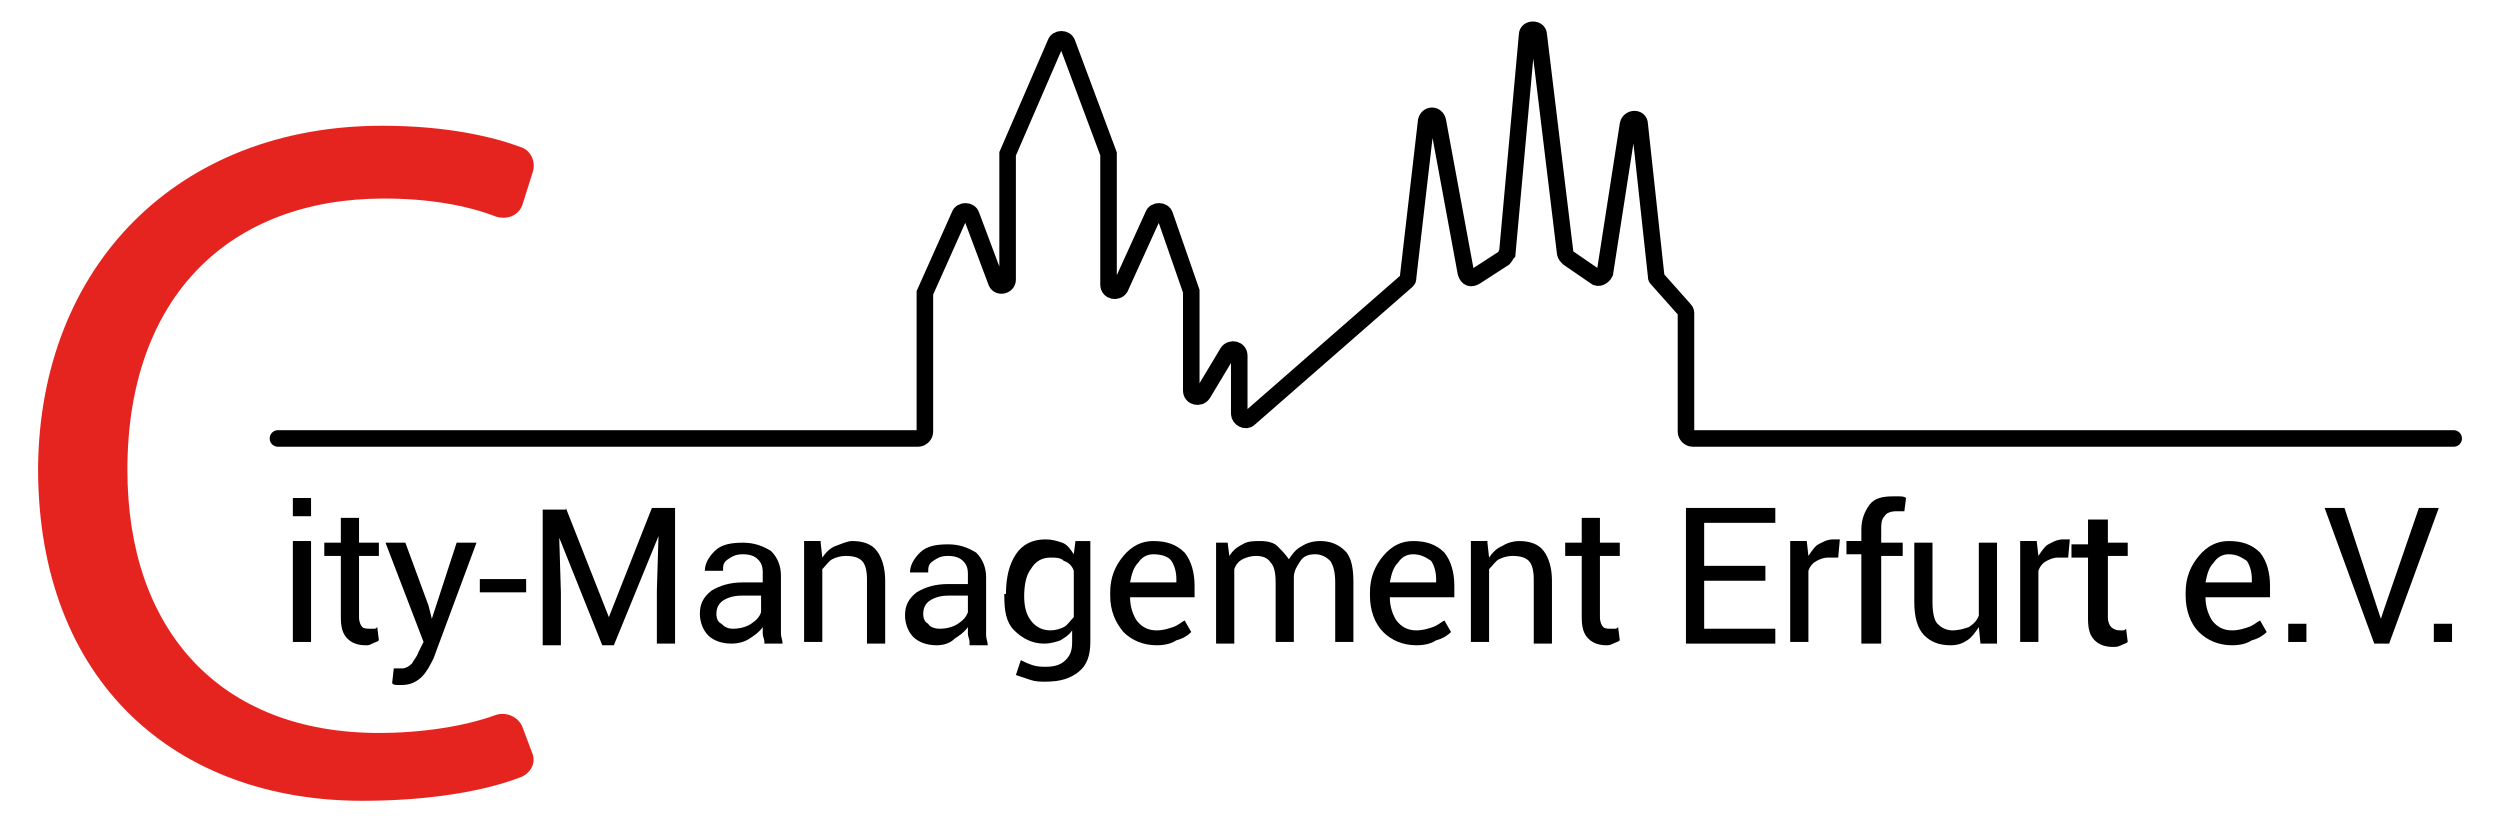 <?xml version="1.0" encoding="utf-8"?><!DOCTYPE svg PUBLIC "-//W3C//DTD SVG 1.1//EN" "http://www.w3.org/Graphics/SVG/1.1/DTD/svg11.dtd"><svg version="1.1" id="Ebene_3" xmlns="http://www.w3.org/2000/svg" xmlns:xlink="http://www.w3.org/1999/xlink" x="0px" y="0px" width="151.1px" height="50.3px" viewBox="0 0 151.1 50.3" enable-background="new 0 0 151.1 50.3" xml:space="preserve"><g display="none"><defs><path id="SVGID_1_" d="M26.3,45.2c-0.3-0.3-0.9-0.4-1.2,0c-0.4,0.4-0.8,0.8-1.2,1.1c-1,0.8-2,1.3-3.1,1.7	c-1.1,0.3-2.1,0.5-3.1,0.5c-1.9,0-3.7-0.6-5.3-1.7c-1.6-1.1-3.1-2.6-4.3-4.5s-2.1-4.1-2.8-6.6c-0.7-2.5-1-5.1-1-7.8	c0-2.4,0.3-4.9,0.8-7.3c0.6-2.4,1.4-4.6,2.5-6.5c1.1-1.9,2.5-3.5,4.2-4.7c1.7-1.2,3.6-1.8,5.7-1.8c1,0,2,0.1,3,0.4	c1,0.3,2,0.8,3,1.5c0.7,0.5,1.3,1.1,1.9,1.7c0.3,0.4,0.9,0.4,1.3,0l2.5-2.5c0.3-0.3,0.3-0.8,0.1-1.1c-0.8-1-1.6-2-2.6-2.8	c-2.5-2.1-5.4-3.2-8.9-3.2c-2.9,0-5.5,0.8-7.8,2.3C7.6,5.4,5.6,7.4,4,9.8c-1.6,2.5-2.8,5.3-3.6,8.4c-0.8,3.1-1.2,6.2-1.2,9.4	c0,3.3,0.4,6.6,1.3,9.8c0.9,3.2,2.1,6.1,3.8,8.6c1.6,2.5,3.5,4.6,5.8,6.1c2.2,1.6,4.7,2.3,7.3,2.3c1.5,0,3-0.3,4.6-0.8	c1.6-0.5,3-1.3,4.4-2.3c0.9-0.6,1.7-1.4,2.5-2.2c0.3-0.3,0.3-0.9,0-1.2L26.3,45.2z"/></defs><use xlink:href="#SVGID_1_" display="inline" overflow="visible" fill="#E52420"/><clipPath id="SVGID_2_" display="inline"><use xlink:href="#SVGID_1_" overflow="visible"/></clipPath><rect x="-16.9" y="-17.9" display="inline" clip-path="url(#SVGID_2_)" fill="#E52420" width="67.1" height="87.2"/></g><g><path fill="#E52420" d="M32.2,45.6c0.2,0.6-0.2,1.2-0.8,1.4c-2.1,0.8-5.4,1.4-9.5,1.4c-11.2,0-19.6-7.1-19.6-20.1	C2.4,16,10.8,7.6,23.1,7.6c4,0,6.8,0.7,8.4,1.3c0.6,0.2,0.9,0.9,0.7,1.5l-0.6,1.9c-0.2,0.7-0.9,1-1.6,0.8c-1.8-0.7-4.1-1.1-6.8-1.1	c-9.3,0-15.5,5.9-15.5,16.4c0,9.7,5.6,15.9,15.2,15.9c2.6,0,5.2-0.4,7.1-1.1c0.7-0.2,1.4,0.2,1.6,0.8L32.2,45.6z"/></g><path fill="none" stroke="#000000" stroke-linecap="round" stroke-miterlimit="10" d="M16.8,26.5h38.7c0.2,0,0.4-0.2,0.4-0.4v-8.3	c0,0,0-0.1,0-0.1l2.1-4.7c0.1-0.3,0.6-0.3,0.7,0l1.5,4c0.1,0.4,0.7,0.3,0.7-0.1V9.4c0,0,0-0.1,0-0.1l2.9-6.7c0.1-0.3,0.6-0.3,0.7,0	L67,9.3c0,0,0,0.1,0,0.1v7.8c0,0.4,0.5,0.5,0.7,0.2l2-4.4c0.1-0.3,0.6-0.3,0.7,0l1.6,4.6c0,0,0,0.1,0,0.1v5.9c0,0.4,0.5,0.5,0.7,0.2	l1.5-2.5c0.2-0.3,0.7-0.2,0.7,0.2V25c0,0.3,0.4,0.5,0.6,0.3L85,17c0.1-0.1,0.1-0.1,0.1-0.2l1.1-9.5c0.1-0.4,0.6-0.4,0.7,0l1.7,9.2	c0.1,0.3,0.3,0.4,0.6,0.2l1.7-1.1c0.1-0.1,0.1-0.2,0.2-0.3l1.2-13.2c0-0.4,0.7-0.4,0.7,0l1.6,13.2c0,0.1,0.1,0.2,0.2,0.3l1.6,1.1	c0.2,0.2,0.5,0,0.6-0.2l1.4-9c0.1-0.4,0.7-0.4,0.7,0l1,9.2c0,0.1,0,0.1,0.1,0.2l1.6,1.8c0.1,0.1,0.1,0.2,0.1,0.2v7.2	c0,0.2,0.2,0.4,0.4,0.4h46"/><g display="none"><path display="inline" d="M18,31.3c0,0.4-0.3,0.8-0.8,0.8c-0.5,0-0.8-0.3-0.8-0.8c0-0.5,0.3-0.8,0.8-0.8C17.6,30.4,18,30.8,18,31.3	z M16.4,38.7v-5.8h1.5v5.8H16.4z"/><path display="inline" d="M20.9,31.2v1.7h1.4V34h-1.4v2.6c0,0.7,0.2,1.1,0.8,1.1c0.3,0,0.4,0,0.6-0.1l0,1.1	c-0.2,0.1-0.6,0.1-1.1,0.1c-0.5,0-1-0.2-1.3-0.5c-0.3-0.3-0.5-0.9-0.5-1.6V34h-0.8v-1.1h0.8v-1.3L20.9,31.2z"/><path display="inline" d="M24.2,32.9l1.1,3.1c0.1,0.4,0.2,0.8,0.3,1.1h0c0.1-0.3,0.2-0.8,0.3-1.1l0.9-3.1h1.6l-1.5,4	c-0.8,2.2-1.3,3.1-2,3.7c-0.6,0.5-1.2,0.7-1.5,0.8l-0.3-1.2c0.3-0.1,0.6-0.2,0.9-0.4c0.3-0.2,0.6-0.5,0.8-0.9	c0.1-0.1,0.1-0.2,0.1-0.3c0-0.1,0-0.1-0.1-0.3l-2.1-5.3H24.2z"/><path display="inline" d="M31.6,35v1h-3v-1H31.6z"/><path display="inline" d="M39.4,35.4c0-1-0.1-2.3-0.1-3.4h0c-0.3,1-0.6,2.1-1,3.1l-1.2,3.5H36l-1.1-3.4c-0.3-1-0.6-2.1-0.8-3.1h0	c0,1.1-0.1,2.3-0.1,3.4l-0.2,3.2h-1.4l0.5-8.1h1.9l1.1,3.2c0.3,0.9,0.5,1.9,0.7,2.8h0c0.2-0.9,0.5-1.9,0.8-2.8l1.1-3.2h1.9l0.5,8.1	h-1.4L39.4,35.4z"/><path display="inline" d="M45.5,38.7L45.4,38h0c-0.4,0.5-1,0.8-1.7,0.8c-1.2,0-1.8-0.8-1.8-1.7c0-1.5,1.3-2.2,3.5-2.2v-0.1	c0-0.4-0.2-1-1.2-1c-0.6,0-1.2,0.2-1.6,0.4l-0.3-1c0.4-0.3,1.2-0.5,2.1-0.5c1.9,0,2.4,1.2,2.4,2.4v2.1c0,0.5,0,1,0.1,1.4H45.5z M45.3,35.8c-1,0-2,0.2-2,1.1c0,0.6,0.4,0.8,0.8,0.8c0.6,0,1-0.4,1.1-0.8c0-0.1,0-0.2,0-0.3V35.8z"/><path display="inline" d="M48.1,34.6c0-0.7,0-1.2,0-1.7h1.3l0.1,0.9h0c0.3-0.5,0.9-1,1.9-1c1,0,2.1,0.7,2.1,2.5v3.5h-1.5v-3.3	c0-0.8-0.3-1.5-1.1-1.5c-0.6,0-1,0.4-1.1,0.9c0,0.1-0.1,0.3-0.1,0.5v3.4h-1.5V34.6z"/><path display="inline" d="M58,38.7L57.9,38h0c-0.4,0.5-1,0.8-1.7,0.8c-1.2,0-1.8-0.8-1.8-1.7c0-1.5,1.3-2.2,3.5-2.2v-0.1	c0-0.4-0.2-1-1.2-1c-0.6,0-1.2,0.2-1.6,0.4l-0.3-1c0.4-0.3,1.2-0.5,2.1-0.5c1.9,0,2.4,1.2,2.4,2.4v2.1c0,0.5,0,1,0.1,1.4H58z M57.8,35.8c-1,0-2,0.2-2,1.1c0,0.6,0.4,0.8,0.8,0.8c0.6,0,1-0.4,1.1-0.8c0-0.1,0-0.2,0-0.3V35.8z"/><path display="inline" d="M65.9,32.9c0,0.4,0,0.9,0,1.7v3.3c0,1.2-0.3,2.1-0.9,2.6c-0.6,0.5-1.4,0.7-2.2,0.7c-0.7,0-1.5-0.2-2-0.5	l0.3-1.1c0.4,0.2,1,0.4,1.7,0.4c1,0,1.7-0.5,1.7-1.8v-0.5h0c-0.3,0.5-0.9,0.9-1.7,0.9c-1.4,0-2.5-1.2-2.5-2.8	c0-1.9,1.2-3.1,2.6-3.1c0.9,0,1.4,0.4,1.7,0.9h0l0.1-0.8H65.9z M64.4,35.2c0-0.1,0-0.3,0-0.4c-0.2-0.5-0.6-0.9-1.2-0.9	c-0.8,0-1.4,0.7-1.4,1.9c0,1,0.5,1.8,1.4,1.8c0.5,0,1-0.4,1.2-0.9c0-0.2,0.1-0.4,0.1-0.5V35.2z"/><path display="inline" d="M68.3,36.2c0,1.1,0.9,1.5,1.8,1.5c0.7,0,1.2-0.1,1.6-0.3l0.2,1c-0.5,0.2-1.2,0.4-2,0.4	c-1.9,0-3-1.2-3-2.9c0-1.6,1-3.1,2.8-3.1c1.9,0,2.5,1.6,2.5,2.8c0,0.3,0,0.5,0,0.6H68.3z M70.8,35.2c0-0.5-0.2-1.4-1.2-1.4	c-0.9,0-1.3,0.8-1.4,1.4H70.8z"/><path display="inline" d="M73.2,34.6c0-0.7,0-1.2,0-1.7h1.3l0.1,0.9h0c0.3-0.5,0.8-1,1.8-1c0.8,0,1.4,0.4,1.6,1.1h0	c0.2-0.3,0.4-0.6,0.7-0.7c0.3-0.2,0.7-0.3,1.2-0.3c1,0,1.9,0.7,1.9,2.5v3.4h-1.4v-3.2c0-1-0.3-1.5-1-1.5c-0.5,0-0.9,0.4-1,0.8	c0,0.1-0.1,0.3-0.1,0.5v3.5h-1.4v-3.4c0-0.8-0.3-1.4-1-1.4c-0.5,0-0.9,0.4-1.1,0.8c-0.1,0.1-0.1,0.3-0.1,0.5v3.4h-1.4V34.6z"/><path display="inline" d="M84.1,36.2c0,1.1,0.9,1.5,1.8,1.5c0.7,0,1.2-0.1,1.6-0.3l0.2,1c-0.5,0.2-1.2,0.4-2,0.4	c-1.9,0-3-1.2-3-2.9c0-1.6,1-3.1,2.8-3.1c1.9,0,2.5,1.6,2.5,2.8c0,0.3,0,0.5,0,0.6H84.1z M86.7,35.2c0-0.5-0.2-1.4-1.2-1.4	c-0.9,0-1.3,0.8-1.3,1.4H86.7z"/><path display="inline" d="M89.1,34.6c0-0.7,0-1.2,0-1.7h1.3l0.1,0.9h0c0.3-0.5,0.9-1,1.9-1c1,0,2.1,0.7,2.1,2.5v3.5h-1.5v-3.3	c0-0.8-0.3-1.5-1.1-1.5c-0.6,0-1,0.4-1.1,0.9c0,0.1-0.1,0.3-0.1,0.5v3.4h-1.5V34.6z"/><path display="inline" d="M97.3,31.2v1.7h1.4V34h-1.4v2.6c0,0.7,0.2,1.1,0.8,1.1c0.3,0,0.4,0,0.6-0.1l0,1.1	c-0.2,0.1-0.6,0.1-1.1,0.1c-0.5,0-1-0.2-1.3-0.5c-0.3-0.3-0.5-0.9-0.5-1.6V34H95v-1.1h0.8v-1.3L97.3,31.2z"/><path display="inline" d="M106.4,35.1h-3v2.4h3.4v1.2h-4.9v-8.1h4.7v1.2h-3.2v2.1h3V35.1z"/><path display="inline" d="M107.8,34.8c0-0.8,0-1.4,0-1.9h1.3l0,1.1h0c0.3-0.8,1-1.2,1.6-1.2c0.1,0,0.2,0,0.3,0v1.4	c-0.1,0-0.3,0-0.4,0c-0.7,0-1.2,0.5-1.3,1.1c0,0.1,0,0.3,0,0.5v3h-1.5V34.8z"/><path display="inline" d="M112.3,38.7V34h-0.8v-1.1h0.8v-0.3c0-0.8,0.2-1.5,0.7-2c0.4-0.4,1-0.6,1.5-0.6c0.4,0,0.7,0.1,0.9,0.1	l-0.1,1.1c-0.2-0.1-0.4-0.1-0.6-0.1c-0.7,0-1,0.6-1,1.3v0.3h1.3V34h-1.3v4.7H112.3z"/><path display="inline" d="M121,36.9c0,0.7,0,1.3,0,1.7h-1.3l-0.1-0.9h0c-0.3,0.4-0.8,1-1.9,1c-1.1,0-2-0.6-2-2.5v-3.4h1.5V36	c0,1,0.3,1.6,1.1,1.6c0.6,0,1-0.4,1.1-0.8c0-0.1,0.1-0.3,0.1-0.5v-3.5h1.5V36.9z"/><path display="inline" d="M122.3,34.8c0-0.8,0-1.4,0-1.9h1.3l0,1.1h0c0.3-0.8,1-1.2,1.6-1.2c0.1,0,0.2,0,0.3,0v1.4	c-0.1,0-0.3,0-0.4,0c-0.7,0-1.2,0.5-1.3,1.1c0,0.1,0,0.3,0,0.5v3h-1.5V34.8z"/><path display="inline" d="M128.3,31.2v1.7h1.4V34h-1.4v2.6c0,0.7,0.2,1.1,0.8,1.1c0.3,0,0.4,0,0.6-0.1l0,1.1	c-0.2,0.1-0.6,0.1-1.1,0.1c-0.5,0-1-0.2-1.3-0.5c-0.3-0.3-0.5-0.9-0.5-1.6V34h-0.8v-1.1h0.8v-1.3L128.3,31.2z"/><path display="inline" d="M133.9,36.2c0,1.1,0.9,1.5,1.8,1.5c0.7,0,1.2-0.1,1.6-0.3l0.2,1c-0.5,0.2-1.2,0.4-2,0.4	c-1.9,0-3-1.2-3-2.9c0-1.6,1-3.1,2.8-3.1c1.9,0,2.5,1.6,2.5,2.8c0,0.3,0,0.5,0,0.6H133.9z M136.5,35.2c0-0.5-0.2-1.4-1.2-1.4	c-0.9,0-1.3,0.8-1.3,1.4H136.5z"/><path display="inline" d="M138.5,37.9c0-0.5,0.4-0.9,0.9-0.9c0.5,0,0.9,0.4,0.9,0.9c0,0.5-0.4,0.9-0.9,0.9	C138.9,38.8,138.5,38.4,138.5,37.9z"/><path display="inline" d="M143.2,38.7l-2.6-8.1h1.6l1.1,3.7c0.3,1,0.6,2,0.8,2.9h0c0.2-1,0.5-1.9,0.8-2.9l1.2-3.7h1.6l-2.8,8.1	H143.2z"/><path display="inline" d="M147.3,37.9c0-0.5,0.4-0.9,0.9-0.9c0.5,0,0.9,0.4,0.9,0.9c0,0.5-0.4,0.9-0.9,0.9	C147.7,38.8,147.3,38.4,147.3,37.9z"/></g><g><path d="M18.8,31.2h-1.1v-1.1h1.1V31.2z M18.8,38.8h-1.1v-6.1h1.1V38.8z"/><path d="M21.7,31.3v1.5h1.2v0.8h-1.2v3.7c0,0.3,0.1,0.5,0.2,0.6C22,38,22.2,38,22.4,38c0.1,0,0.1,0,0.2,0c0.1,0,0.1,0,0.2-0.1	l0.1,0.8c-0.1,0.1-0.2,0.1-0.4,0.2S22.3,39,22.1,39c-0.4,0-0.8-0.1-1.1-0.4c-0.3-0.3-0.4-0.7-0.4-1.3v-3.7h-1v-0.8h1v-1.5H21.7z"/><path d="M25.9,36.6l0.2,0.8h0l1.5-4.6h1.2l-2.6,7c-0.2,0.4-0.4,0.8-0.7,1.1c-0.3,0.3-0.7,0.5-1.2,0.5c-0.1,0-0.2,0-0.3,0	s-0.2,0-0.3-0.1l0.1-0.9c0,0,0,0,0.2,0s0.3,0,0.3,0c0.2,0,0.4-0.1,0.6-0.3c0.1-0.2,0.3-0.4,0.4-0.7l0.3-0.6l-2.3-6h1.2L25.9,36.6z"	/><path d="M31.8,35.8H29V35h2.8V35.8z"/><path d="M34.2,30.7l2.6,6.6h0l2.6-6.6h1.4v8.2h-1.1v-3.2l0.1-3.3l0,0l-2.7,6.6h-0.7l-2.6-6.5l0,0l0.1,3.3v3.2h-1.1v-8.2H34.2z"/><path d="M46.2,38.8c0-0.2-0.1-0.3-0.1-0.5c0-0.1,0-0.3,0-0.4c-0.2,0.3-0.5,0.5-0.8,0.7c-0.3,0.2-0.7,0.3-1.1,0.3	c-0.6,0-1.1-0.2-1.4-0.5c-0.3-0.3-0.5-0.8-0.5-1.3c0-0.6,0.2-1,0.7-1.4c0.5-0.3,1.1-0.5,1.9-0.5h1.2v-0.6c0-0.4-0.1-0.6-0.3-0.8	s-0.5-0.3-0.9-0.3c-0.4,0-0.6,0.1-0.9,0.3s-0.3,0.4-0.3,0.7h-1.1l0,0c0-0.4,0.2-0.8,0.6-1.2s1-0.5,1.7-0.5c0.7,0,1.2,0.2,1.7,0.5	c0.4,0.4,0.6,0.9,0.6,1.5v2.9c0,0.2,0,0.4,0,0.6c0,0.2,0.1,0.4,0.1,0.6H46.2z M44.3,38c0.4,0,0.8-0.1,1.1-0.3s0.5-0.4,0.6-0.7v-1	h-1.2c-0.4,0-0.8,0.1-1.1,0.3c-0.3,0.2-0.4,0.5-0.4,0.8c0,0.3,0.1,0.5,0.3,0.6C43.8,37.9,44,38,44.3,38z"/><path d="M49.6,32.8l0.1,0.9c0.2-0.3,0.5-0.6,0.8-0.7s0.7-0.3,1-0.3c0.7,0,1.2,0.2,1.5,0.6s0.5,1,0.5,1.8v3.8h-1.1V35	c0-0.5-0.1-0.9-0.3-1.1s-0.5-0.3-1-0.3c-0.3,0-0.6,0.1-0.8,0.2s-0.4,0.4-0.6,0.6v4.4h-1.1v-6.1H49.6z"/><path d="M58.6,38.8c0-0.2-0.1-0.3-0.1-0.5c0-0.1,0-0.3,0-0.4c-0.2,0.3-0.5,0.5-0.8,0.7C57.4,38.9,57,39,56.6,39	c-0.6,0-1.1-0.2-1.4-0.5c-0.3-0.3-0.5-0.8-0.5-1.3c0-0.6,0.2-1,0.7-1.4c0.5-0.3,1.1-0.5,1.9-0.5h1.2v-0.6c0-0.4-0.1-0.6-0.3-0.8	s-0.5-0.3-0.9-0.3c-0.4,0-0.6,0.1-0.9,0.3s-0.3,0.4-0.3,0.7H55l0,0c0-0.4,0.2-0.8,0.6-1.2s1-0.5,1.7-0.5c0.7,0,1.2,0.2,1.7,0.5	c0.4,0.4,0.6,0.9,0.6,1.5v2.9c0,0.2,0,0.4,0,0.6c0,0.2,0.1,0.4,0.1,0.6H58.6z M56.8,38c0.4,0,0.8-0.1,1.1-0.3s0.5-0.4,0.6-0.7v-1	h-1.2c-0.4,0-0.8,0.1-1.1,0.3c-0.3,0.2-0.4,0.5-0.4,0.8c0,0.3,0.1,0.5,0.3,0.6C56.2,37.9,56.5,38,56.8,38z"/><path d="M60.8,35.9c0-1,0.2-1.8,0.6-2.4c0.4-0.6,1-0.9,1.8-0.9c0.4,0,0.7,0.1,1,0.2s0.5,0.4,0.7,0.7l0.1-0.8h0.9v6.1	c0,0.8-0.2,1.4-0.7,1.8c-0.5,0.4-1.1,0.6-2,0.6c-0.3,0-0.6,0-0.9-0.1c-0.3-0.1-0.6-0.2-0.9-0.3l0.3-0.9c0.2,0.1,0.4,0.2,0.7,0.3	c0.3,0.1,0.6,0.1,0.8,0.1c0.5,0,0.9-0.1,1.2-0.4s0.4-0.6,0.4-1.1v-0.7c-0.2,0.3-0.4,0.4-0.7,0.6c-0.3,0.1-0.6,0.2-1,0.2	c-0.7,0-1.3-0.3-1.8-0.8s-0.6-1.2-0.6-2.1V35.9z M61.9,36c0,0.6,0.1,1.1,0.4,1.5c0.3,0.4,0.7,0.6,1.2,0.6c0.3,0,0.6-0.1,0.8-0.2	s0.4-0.4,0.6-0.6v-2.8c-0.1-0.3-0.3-0.5-0.6-0.6c-0.2-0.2-0.5-0.2-0.8-0.2c-0.5,0-0.9,0.2-1.2,0.7c-0.3,0.4-0.4,1-0.4,1.7V36z"/><path d="M69.9,39c-0.8,0-1.5-0.3-2-0.8c-0.5-0.6-0.8-1.3-0.8-2.2v-0.2c0-0.9,0.3-1.6,0.8-2.2c0.5-0.6,1.1-0.9,1.8-0.9	c0.8,0,1.4,0.2,1.9,0.7c0.4,0.5,0.6,1.2,0.6,2v0.7h-3.9l0,0c0,0.6,0.2,1.1,0.4,1.4c0.3,0.4,0.7,0.6,1.2,0.6c0.4,0,0.7-0.1,1-0.2	c0.3-0.1,0.5-0.3,0.7-0.4l0.4,0.7c-0.2,0.2-0.5,0.4-0.9,0.5C70.8,38.9,70.4,39,69.9,39z M69.7,33.5c-0.4,0-0.7,0.2-0.9,0.5	c-0.3,0.3-0.4,0.7-0.5,1.2l0,0h2.8V35c0-0.4-0.1-0.8-0.3-1.1S70.1,33.5,69.7,33.5z"/><path d="M74.2,32.8l0.1,0.8c0.2-0.3,0.4-0.5,0.8-0.7c0.3-0.2,0.7-0.2,1.1-0.2s0.8,0.1,1,0.3s0.5,0.5,0.7,0.8	c0.2-0.3,0.4-0.6,0.8-0.8c0.3-0.2,0.7-0.3,1.1-0.3c0.6,0,1.1,0.2,1.5,0.6s0.5,1.1,0.5,1.9v3.6h-1.1v-3.6c0-0.6-0.1-1-0.3-1.3	c-0.2-0.2-0.5-0.4-0.9-0.4c-0.4,0-0.7,0.1-0.9,0.4c-0.2,0.3-0.4,0.6-0.4,1v0v3.9h-1.1v-3.6c0-0.6-0.1-1-0.3-1.2	c-0.2-0.3-0.5-0.4-0.9-0.4c-0.3,0-0.6,0.1-0.8,0.2c-0.2,0.1-0.4,0.3-0.5,0.6v4.5h-1.1v-6.1H74.2z"/><path d="M85.6,39c-0.8,0-1.5-0.3-2-0.8s-0.8-1.3-0.8-2.2v-0.2c0-0.9,0.3-1.6,0.8-2.2c0.5-0.6,1.1-0.9,1.8-0.9	c0.8,0,1.4,0.2,1.9,0.7c0.4,0.5,0.6,1.2,0.6,2v0.7H84l0,0c0,0.6,0.2,1.1,0.4,1.4c0.3,0.4,0.7,0.6,1.2,0.6c0.4,0,0.7-0.1,1-0.2	c0.3-0.1,0.5-0.3,0.7-0.4l0.4,0.7c-0.2,0.2-0.5,0.4-0.9,0.5C86.5,38.9,86.1,39,85.6,39z M85.4,33.5c-0.4,0-0.7,0.2-0.9,0.5	c-0.3,0.3-0.4,0.7-0.5,1.2l0,0h2.8V35c0-0.4-0.1-0.8-0.3-1.1C86.2,33.7,85.9,33.5,85.4,33.5z"/><path d="M89.9,32.8l0.1,0.9c0.2-0.3,0.5-0.6,0.8-0.7c0.3-0.2,0.7-0.3,1-0.3c0.7,0,1.2,0.2,1.5,0.6s0.5,1,0.5,1.8v3.8h-1.1V35	c0-0.5-0.1-0.9-0.3-1.1c-0.2-0.2-0.5-0.3-1-0.3c-0.3,0-0.6,0.1-0.8,0.2s-0.4,0.4-0.6,0.6v4.4h-1.1v-6.1H89.9z"/><path d="M96.7,31.3v1.5h1.2v0.8h-1.2v3.7c0,0.3,0.1,0.5,0.2,0.6C97,38,97.2,38,97.4,38c0.1,0,0.1,0,0.2,0c0.1,0,0.1,0,0.2-0.1	l0.1,0.8c-0.1,0.1-0.2,0.1-0.4,0.2S97.2,39,97.1,39c-0.4,0-0.8-0.1-1.1-0.4s-0.4-0.7-0.4-1.3v-3.7h-1v-0.8h1v-1.5H96.7z"/><path d="M106.7,35.1H103V38h4.3v0.9h-5.4v-8.2h5.4v0.9H103v2.6h3.7V35.1z"/><path d="M111.1,33.7l-0.6,0c-0.3,0-0.5,0.1-0.7,0.2s-0.4,0.3-0.5,0.6v4.3h-1.1v-6.1h1l0.1,0.9c0.2-0.3,0.4-0.6,0.6-0.7	s0.5-0.3,0.9-0.3c0.1,0,0.2,0,0.2,0c0.1,0,0.1,0,0.2,0L111.1,33.7z"/><path d="M112.5,38.8v-5.3h-0.9v-0.8h0.9V32c0-0.6,0.2-1.1,0.5-1.5c0.3-0.4,0.8-0.5,1.4-0.5c0.1,0,0.3,0,0.4,0s0.3,0,0.4,0.1	l-0.1,0.8c-0.1,0-0.1,0-0.2,0c-0.1,0-0.2,0-0.3,0c-0.3,0-0.6,0.1-0.7,0.3c-0.2,0.2-0.2,0.5-0.2,0.8v0.8h1.3v0.8h-1.3v5.3H112.5z"/><path d="M119.6,37.9c-0.2,0.3-0.4,0.6-0.7,0.8c-0.3,0.2-0.6,0.3-1,0.3c-0.7,0-1.2-0.2-1.6-0.6c-0.4-0.4-0.6-1.1-0.6-2v-3.6h1.1v3.6	c0,0.6,0.1,1.1,0.3,1.3c0.2,0.2,0.5,0.4,0.9,0.4c0.4,0,0.7-0.1,1-0.2c0.3-0.2,0.5-0.4,0.6-0.7v-4.4h1.1v6.1h-1L119.6,37.9z"/><path d="M125,33.7l-0.6,0c-0.3,0-0.5,0.1-0.7,0.2s-0.4,0.3-0.5,0.6v4.3h-1.1v-6.1h1l0.1,0.9c0.2-0.3,0.4-0.6,0.6-0.7	s0.5-0.3,0.9-0.3c0.1,0,0.2,0,0.2,0c0.1,0,0.1,0,0.2,0L125,33.7z"/><path d="M127.4,31.3v1.5h1.2v0.8h-1.2v3.7c0,0.3,0.1,0.5,0.2,0.6c0.1,0.1,0.3,0.2,0.5,0.2c0.1,0,0.1,0,0.2,0c0.1,0,0.1,0,0.2-0.1	l0.1,0.8c-0.1,0.1-0.2,0.1-0.4,0.2s-0.3,0.1-0.5,0.1c-0.4,0-0.8-0.1-1.1-0.4s-0.4-0.7-0.4-1.3v-3.7h-1v-0.8h1v-1.5H127.4z"/><path d="M134.9,39c-0.8,0-1.5-0.3-2-0.8s-0.8-1.3-0.8-2.2v-0.2c0-0.9,0.3-1.6,0.8-2.2c0.5-0.6,1.1-0.9,1.8-0.9	c0.8,0,1.4,0.2,1.9,0.7c0.4,0.5,0.6,1.2,0.6,2v0.7h-3.9l0,0c0,0.6,0.2,1.1,0.4,1.4c0.3,0.4,0.7,0.6,1.2,0.6c0.4,0,0.7-0.1,1-0.2	c0.3-0.1,0.5-0.3,0.7-0.4l0.4,0.7c-0.2,0.2-0.5,0.4-0.9,0.5C135.8,38.9,135.4,39,134.9,39z M134.7,33.5c-0.4,0-0.7,0.2-0.9,0.5	c-0.3,0.3-0.4,0.7-0.5,1.2l0,0h2.8V35c0-0.4-0.1-0.8-0.3-1.1C135.5,33.7,135.2,33.5,134.7,33.5z"/><path d="M139.4,38.8h-1.1v-1.1h1.1V38.8z"/><path d="M143.7,36.8l0.2,0.6h0l0.2-0.6l2.1-6.1h1.2l-3,8.2h-0.9l-3-8.2h1.2L143.7,36.8z"/><path d="M148.2,38.8h-1.1v-1.1h1.1V38.8z"/></g></svg>
